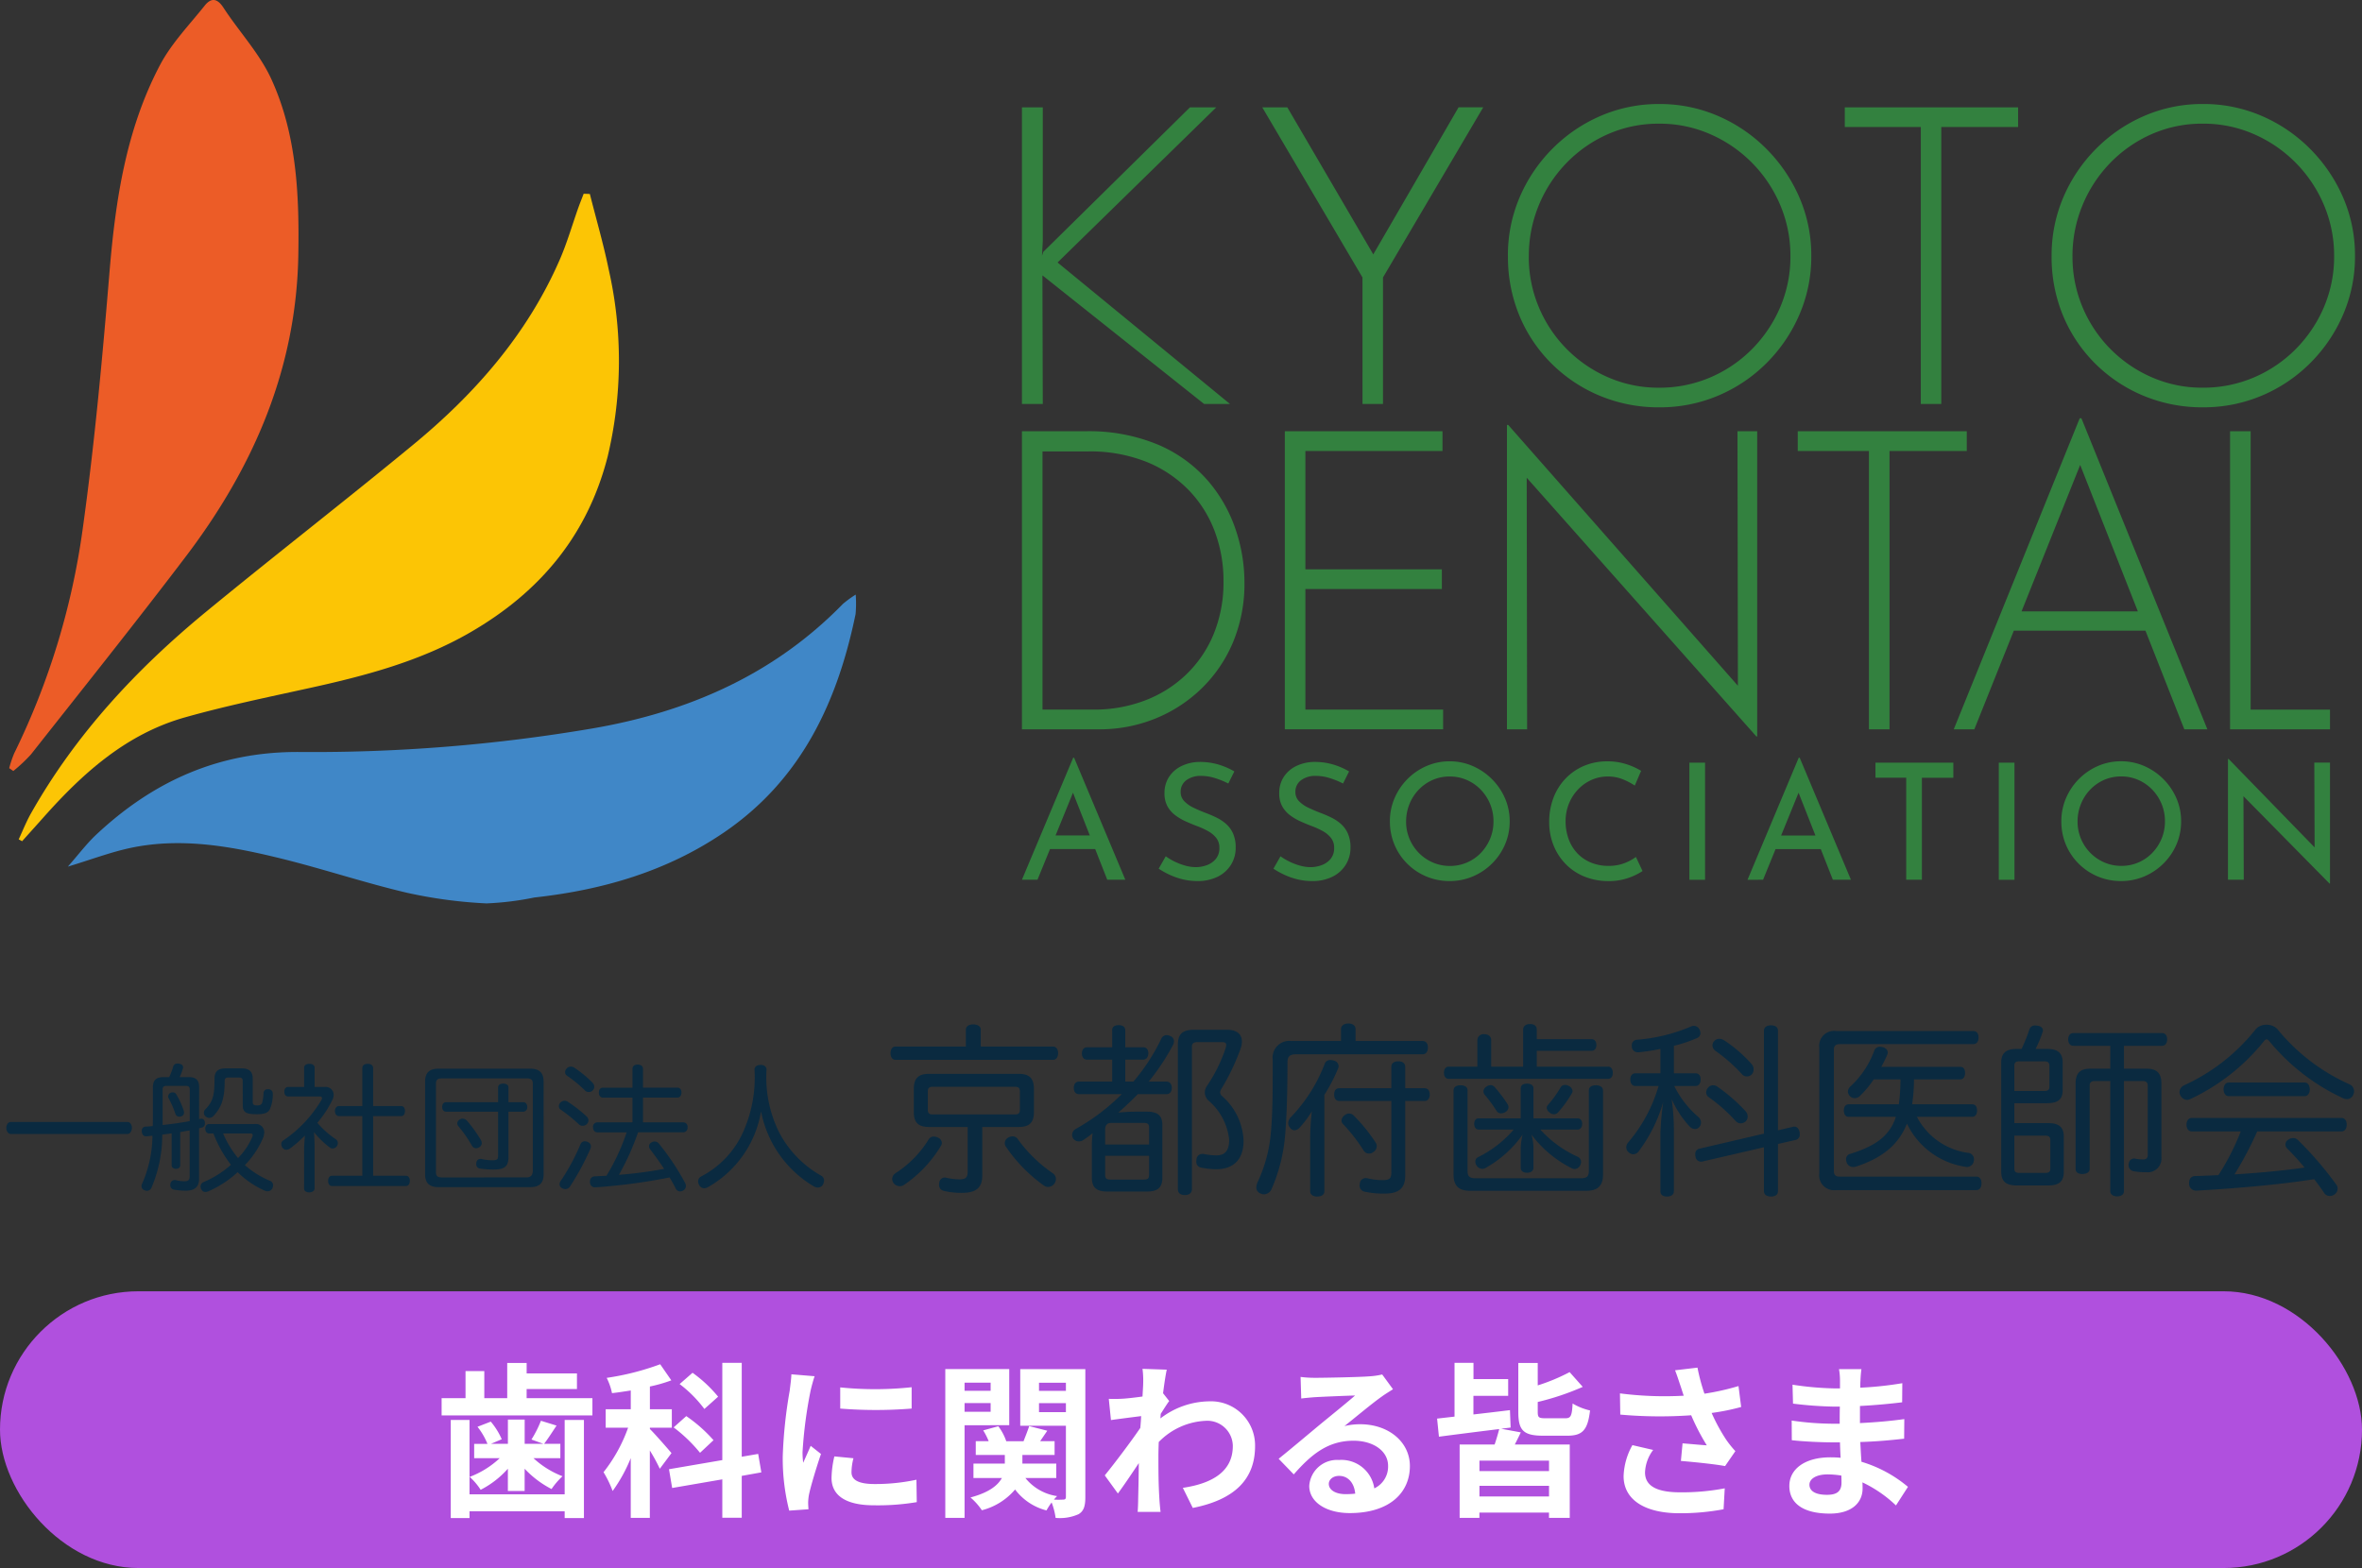 <svg xmlns="http://www.w3.org/2000/svg" width="256" height="169.986" viewBox="0 0 256 169.986">
  <rect x="0" y="0" width="256" height="169.986" fill="#333333" stroke="none"/>
  <g id="グループ_4336" data-name="グループ 4336" transform="translate(-643 -37.014)">
    <g id="グループ_168" data-name="グループ 168" transform="translate(-30 -3.012)">
      <g id="グループ_165" data-name="グループ 165" transform="translate(20639.893 22911.008)">
        <g id="グループ_164" data-name="グループ 164" transform="translate(-19856.133 -22859.705)">
          <path id="パス_21" data-name="パス 21" d="M9.04-25.556V-57.869h6.827a19.454,19.454,0,0,1,7.987,1.479A14.839,14.839,0,0,1,29.2-52.5a15.852,15.852,0,0,1,3,5.279,17.907,17.907,0,0,1,.956,5.689,16.472,16.472,0,0,1-1.274,6.622,15.162,15.162,0,0,1-3.482,5.029,15.545,15.545,0,0,1-5.029,3.209,16.075,16.075,0,0,1-5.962,1.115Zm2.23-2.139h5.552a15.427,15.427,0,0,0,5.461-.956,13.264,13.264,0,0,0,4.483-2.776,12.845,12.845,0,0,0,3.027-4.392,14.834,14.834,0,0,0,1.092-5.848,15.179,15.179,0,0,0-.933-5.3,12.917,12.917,0,0,0-2.8-4.483,13.346,13.346,0,0,0-4.6-3.095,16.477,16.477,0,0,0-6.372-1.138H11.27ZM37.531-57.869h17.09v2.139H39.761V-42.9H54.552v2.139H39.761v13.062H54.689v2.139H37.531Zm51.11,33.087L63.154-53.5l.592-.455.046,28.4H61.607v-33h.137L87.23-29.607l-.592.182-.046-28.444h2.139v33.087Zm4.483-33.087h18.319v2.139h-8.374v30.175h-2.23V-55.73H93.124Zm16.908,32.314L123.685-59.28h.182l13.654,33.724h-2.5L123.139-55.729l1.547-.865L112.262-25.556Zm6.6-12.789h14.336l.637,2.094h-15.52Zm23.348-19.525h2.23v30.175h8.6v2.139H139.979Z" transform="translate(-9.039 93.344)" fill="#33813f"/>
          <path id="パス_22" data-name="パス 22" d="M11.3-42.585,11.214-41l.136-.408,15.9-15.67H30.1L12.9-40.261l18.692,15.34H28.787L11.272-38.857l-.012.077L11.3-24.921H9.04V-57.078H11.3Zm34.648,3.946L35.088-57.078h2.717L47.492-40.5l-.77.045,9.641-16.627h2.672L48.172-38.639v13.718H45.952Zm15.761-2.337a15.962,15.962,0,0,1,1.268-6.341,16.769,16.769,0,0,1,3.533-5.254,16.6,16.6,0,0,1,5.24-3.578,15.817,15.817,0,0,1,6.363-1.291,15.845,15.845,0,0,1,6.37,1.293,16.7,16.7,0,0,1,5.254,3.578A17.017,17.017,0,0,1,93.3-47.317a15.752,15.752,0,0,1,1.291,6.354A15.817,15.817,0,0,1,93.3-34.6a16.789,16.789,0,0,1-3.555,5.24A16.439,16.439,0,0,1,84.5-25.827a16.167,16.167,0,0,1-6.386,1.268,16.539,16.539,0,0,1-6.366-1.223,16.246,16.246,0,0,1-5.231-3.442,15.919,15.919,0,0,1-3.533-5.207A16.581,16.581,0,0,1,61.714-40.976Zm2.265.047a14.025,14.025,0,0,0,1.1,5.543,14.278,14.278,0,0,0,3.034,4.529,14.294,14.294,0,0,0,4.5,3.06,13.594,13.594,0,0,0,5.461,1.11,13.938,13.938,0,0,0,5.564-1.11,14.245,14.245,0,0,0,4.523-3.062,14.557,14.557,0,0,0,3.057-4.535,13.876,13.876,0,0,0,1.116-5.564,13.994,13.994,0,0,0-1.11-5.544,14.531,14.531,0,0,0-3.061-4.575,14.529,14.529,0,0,0-4.532-3.1,13.587,13.587,0,0,0-5.518-1.132,13.551,13.551,0,0,0-5.583,1.147,14.19,14.19,0,0,0-4.5,3.148,14.491,14.491,0,0,0-2.988,4.6A14.353,14.353,0,0,0,63.978-40.929ZM98.224-57.078h18.785v2.129H108.68v30.028h-2.219V-54.949H98.224Zm22.414,16.1a15.962,15.962,0,0,1,1.268-6.341,16.769,16.769,0,0,1,3.533-5.254,16.6,16.6,0,0,1,5.24-3.578,15.817,15.817,0,0,1,6.363-1.291,15.845,15.845,0,0,1,6.37,1.293,16.7,16.7,0,0,1,5.254,3.578,17.017,17.017,0,0,1,3.562,5.252,15.752,15.752,0,0,1,1.291,6.354,15.817,15.817,0,0,1-1.291,6.363,16.789,16.789,0,0,1-3.555,5.24,16.44,16.44,0,0,1-5.251,3.533,16.167,16.167,0,0,1-6.386,1.268,16.539,16.539,0,0,1-6.366-1.223,16.246,16.246,0,0,1-5.231-3.442,15.919,15.919,0,0,1-3.533-5.207A16.581,16.581,0,0,1,120.637-40.976Zm2.265.047a14.025,14.025,0,0,0,1.1,5.543,14.278,14.278,0,0,0,3.034,4.529,14.294,14.294,0,0,0,4.5,3.06,13.594,13.594,0,0,0,5.461,1.11,13.938,13.938,0,0,0,5.564-1.11,14.244,14.244,0,0,0,4.523-3.062,14.557,14.557,0,0,0,3.057-4.535,13.876,13.876,0,0,0,1.116-5.564,14,14,0,0,0-1.11-5.544,14.531,14.531,0,0,0-3.061-4.575,14.529,14.529,0,0,0-4.532-3.1,13.587,13.587,0,0,0-5.518-1.132,13.551,13.551,0,0,0-5.583,1.147,14.19,14.19,0,0,0-4.5,3.148,14.492,14.492,0,0,0-2.988,4.6A14.353,14.353,0,0,0,122.9-40.929Z" transform="translate(-9.039 57.44)" fill="#33813f"/>
          <path id="パス_20" data-name="パス 20" d="M.945-9.363,6.5-22.59H6.6L12.152-9.363H10.193L6.039-19.911l1.221-.8L2.631-9.363Zm3.267-4.8H8.92l.571,1.476H3.712Zm19.1-5.63a8.849,8.849,0,0,0-1.418-.58,4.983,4.983,0,0,0-1.506-.246,2.581,2.581,0,0,0-1.634.474,1.534,1.534,0,0,0-.606,1.274,1.392,1.392,0,0,0,.391.992,3.447,3.447,0,0,0,1.019.716q.628.3,1.322.566a12.669,12.669,0,0,1,1.168.505,4.6,4.6,0,0,1,1.045.7,3.029,3.029,0,0,1,.742,1.036,3.731,3.731,0,0,1,.277,1.524,3.449,3.449,0,0,1-.5,1.831,3.51,3.51,0,0,1-1.432,1.3,4.825,4.825,0,0,1-2.231.479,6.64,6.64,0,0,1-1.6-.189,7.635,7.635,0,0,1-1.418-.5,8.765,8.765,0,0,1-1.164-.65l.764-1.344a6.529,6.529,0,0,0,.966.575,6.61,6.61,0,0,0,1.142.435,4.271,4.271,0,0,0,1.151.167,3.454,3.454,0,0,0,1.194-.215,2.258,2.258,0,0,0,.975-.676,1.817,1.817,0,0,0,.386-1.208A1.67,1.67,0,0,0,22-13.9a2.974,2.974,0,0,0-.9-.742,8.812,8.812,0,0,0-1.2-.545q-.6-.228-1.212-.505a5.875,5.875,0,0,1-1.137-.672,3.038,3.038,0,0,1-.839-.97,2.872,2.872,0,0,1-.316-1.4,3.183,3.183,0,0,1,.479-1.757A3.325,3.325,0,0,1,18.2-21.668a4.569,4.569,0,0,1,1.945-.465,7.137,7.137,0,0,1,2.161.3,7.88,7.88,0,0,1,1.66.729Zm12.436,0a8.849,8.849,0,0,0-1.418-.58,4.983,4.983,0,0,0-1.506-.246,2.581,2.581,0,0,0-1.634.474,1.534,1.534,0,0,0-.606,1.274,1.392,1.392,0,0,0,.391.992A3.447,3.447,0,0,0,32-17.167q.628.3,1.322.566a12.67,12.67,0,0,1,1.168.505,4.6,4.6,0,0,1,1.045.7,3.029,3.029,0,0,1,.742,1.036,3.731,3.731,0,0,1,.277,1.524A3.449,3.449,0,0,1,36.05-11a3.51,3.51,0,0,1-1.432,1.3,4.825,4.825,0,0,1-2.231.479,6.64,6.64,0,0,1-1.6-.189,7.635,7.635,0,0,1-1.418-.5,8.764,8.764,0,0,1-1.164-.65l.764-1.344a6.529,6.529,0,0,0,.966.575,6.61,6.61,0,0,0,1.142.435,4.271,4.271,0,0,0,1.151.167,3.454,3.454,0,0,0,1.194-.215,2.258,2.258,0,0,0,.975-.676,1.817,1.817,0,0,0,.386-1.208,1.67,1.67,0,0,0-.347-1.076,2.974,2.974,0,0,0-.9-.742,8.812,8.812,0,0,0-1.2-.545q-.6-.228-1.212-.505a5.874,5.874,0,0,1-1.137-.672,3.038,3.038,0,0,1-.839-.97,2.872,2.872,0,0,1-.316-1.4,3.183,3.183,0,0,1,.479-1.757,3.325,3.325,0,0,1,1.326-1.177,4.569,4.569,0,0,1,1.945-.465,7.137,7.137,0,0,1,2.161.3,7.88,7.88,0,0,1,1.66.729Zm5.076,4.1a6.286,6.286,0,0,1,.5-2.495,6.657,6.657,0,0,1,1.392-2.077,6.57,6.57,0,0,1,2.066-1.418A6.208,6.208,0,0,1,47.3-22.2a6.191,6.191,0,0,1,2.509.514,6.7,6.7,0,0,1,2.077,1.418A6.693,6.693,0,0,1,53.3-18.194a6.2,6.2,0,0,1,.509,2.5,6.254,6.254,0,0,1-.509,2.516,6.545,6.545,0,0,1-1.41,2.066,6.592,6.592,0,0,1-2.077,1.392,6.347,6.347,0,0,1-2.512.5,6.44,6.44,0,0,1-2.517-.492,6.451,6.451,0,0,1-2.064-1.375,6.386,6.386,0,0,1-1.392-2.059A6.449,6.449,0,0,1,40.827-15.7Zm1.757.009a4.81,4.81,0,0,0,.366,1.879,4.836,4.836,0,0,0,1.019,1.537,4.755,4.755,0,0,0,1.514,1.037,4.612,4.612,0,0,0,1.854.373,4.572,4.572,0,0,0,1.847-.373,4.622,4.622,0,0,0,1.5-1.037,4.942,4.942,0,0,0,1.006-1.538,4.83,4.83,0,0,0,.366-1.883,4.856,4.856,0,0,0-.369-1.892,4.951,4.951,0,0,0-1.015-1.55,4.709,4.709,0,0,0-1.507-1.045,4.559,4.559,0,0,0-1.852-.378,4.552,4.552,0,0,0-1.864.38,4.7,4.7,0,0,0-1.5,1.054,4.844,4.844,0,0,0-1,1.556A4.982,4.982,0,0,0,42.584-15.691Zm25.628,5.379a6.665,6.665,0,0,1-.856.474,6.635,6.635,0,0,1-1.278.444,6.391,6.391,0,0,1-1.6.171,6.856,6.856,0,0,1-2.657-.527,5.964,5.964,0,0,1-2.011-1.392,6.2,6.2,0,0,1-1.273-2.029,6.718,6.718,0,0,1-.444-2.446,7.28,7.28,0,0,1,.461-2.626,6.2,6.2,0,0,1,1.309-2.09,5.987,5.987,0,0,1,2-1.379,6.346,6.346,0,0,1,2.521-.492,6.585,6.585,0,0,1,2.073.307,7.524,7.524,0,0,1,1.6.72l-.685,1.6a7.083,7.083,0,0,0-1.278-.672,4.277,4.277,0,0,0-1.656-.312,4.266,4.266,0,0,0-1.752.369,4.565,4.565,0,0,0-1.462,1.032,4.895,4.895,0,0,0-.992,1.546,5.009,5.009,0,0,0-.36,1.91,5.524,5.524,0,0,0,.325,1.915,4.5,4.5,0,0,0,.935,1.541A4.262,4.262,0,0,0,62.6-11.23a4.854,4.854,0,0,0,1.919.364,4.707,4.707,0,0,0,1.726-.294,5.078,5.078,0,0,0,1.243-.672Zm5.076-11.751h1.7v12.7h-1.7Zm6.3,12.7L85.136-22.59h.105L90.793-9.363H88.834L84.68-19.911l1.221-.8L81.272-9.363Zm3.267-4.8H87.56l.571,1.476H82.352Zm10.6-7.9h8.44v1.642H98.486V-9.363h-1.7V-20.421H93.454Zm13.367,0h1.7v12.7h-1.7ZM113.6-15.7a6.286,6.286,0,0,1,.5-2.495,6.657,6.657,0,0,1,1.392-2.077,6.57,6.57,0,0,1,2.066-1.418,6.208,6.208,0,0,1,2.516-.514,6.191,6.191,0,0,1,2.509.514,6.7,6.7,0,0,1,2.077,1.418,6.692,6.692,0,0,1,1.411,2.077,6.2,6.2,0,0,1,.509,2.5,6.254,6.254,0,0,1-.509,2.516,6.545,6.545,0,0,1-1.41,2.066,6.592,6.592,0,0,1-2.077,1.392,6.347,6.347,0,0,1-2.512.5,6.44,6.44,0,0,1-2.517-.492,6.451,6.451,0,0,1-2.064-1.375,6.386,6.386,0,0,1-1.392-2.059A6.449,6.449,0,0,1,113.6-15.7Zm1.757.009a4.81,4.81,0,0,0,.366,1.879,4.836,4.836,0,0,0,1.019,1.537,4.755,4.755,0,0,0,1.514,1.037,4.612,4.612,0,0,0,1.854.373,4.572,4.572,0,0,0,1.847-.373,4.622,4.622,0,0,0,1.5-1.037,4.942,4.942,0,0,0,1.006-1.538,4.83,4.83,0,0,0,.366-1.883,4.856,4.856,0,0,0-.369-1.892,4.951,4.951,0,0,0-1.015-1.55,4.709,4.709,0,0,0-1.507-1.045,4.558,4.558,0,0,0-1.852-.378,4.552,4.552,0,0,0-1.864.38,4.7,4.7,0,0,0-1.5,1.054,4.844,4.844,0,0,0-1,1.556A4.982,4.982,0,0,0,115.358-15.691Zm27.306,6.74-9.819-9.968.492.123.035,9.433h-1.713V-22.449h.079l9.714,9.995-.4-.088-.035-9.521h1.7V-8.95Z" transform="translate(-0.945 93.456)" fill="#33813f"/>
        </g>
        <g id="_レイヤー_1-2" transform="translate(-19965.893 -22870.982)">
          <g id="グループ_1" data-name="グループ 1" transform="translate(0 0)">
            <path id="パス_1" data-name="パス 1" d="M63.39,30.517c.689,2.741,1.488,5.462,2.053,8.231a44.751,44.751,0,0,1-.117,20.243C63.149,67.525,58,73.675,50.476,78.035c-5.5,3.189-11.523,4.759-17.653,6.1-4.449.978-8.913,1.9-13.293,3.134-6.371,1.791-11.1,6.054-15.38,10.876C3.391,99,2.626,99.842,1.862,100.7c-.124-.069-.248-.138-.372-.2.434-.93.813-1.894,1.316-2.79,4.842-8.582,11.441-15.67,19-21.889,7.418-6.1,15.015-11.985,22.426-18.094,6.722-5.538,12.377-11.985,15.9-20.071.806-1.853,1.364-3.816,2.046-5.724.172-.475.365-.944.544-1.419.227,0,.448.014.675.021Z" transform="translate(-0.464 -9.506)" fill="#fcc505"/>
            <path id="パス_2" data-name="パス 2" d="M0,83.278a12.338,12.338,0,0,1,.537-1.591,79.843,79.843,0,0,0,7.4-24.142c1.3-9.285,2.156-18.638,2.927-27.985.647-7.831,1.791-15.518,5.5-22.537C17.6,4.7,19.513,2.719,21.18.632c.7-.882,1.364-.827,2.046.227,1.7,2.61,3.919,4.959,5.193,7.756,2.748,6.013,3.024,12.536,2.914,19.045C31.126,39.954,26.49,50.637,19.2,60.266,13.693,67.525,8,74.64,2.356,81.8A16.994,16.994,0,0,1,.441,83.6C.3,83.5.152,83.395,0,83.291Z" transform="translate(0 -0.016)" fill="#ec5c27"/>
            <path id="パス_3" data-name="パス 3" d="M9.23,123.09c1.185-1.35,2.025-2.473,3.031-3.423,6.2-5.827,13.342-9.064,22.082-9a180.448,180.448,0,0,0,31.635-2.535c10.407-1.77,19.747-5.82,27.248-13.514a11.624,11.624,0,0,1,1.391-1.013,12.926,12.926,0,0,1-.014,2.115c-1.977,9.588-5.917,18-14.32,23.708-6.192,4.2-13.135,6.206-20.491,7.012a32.214,32.214,0,0,1-5.193.641,50.764,50.764,0,0,1-8.6-1.15c-4.532-1.061-8.968-2.548-13.486-3.671-5.4-1.336-10.869-2.369-16.441-1.205-2.163.455-4.257,1.254-6.846,2.039Z" transform="translate(-2.873 -29.145)" fill="#4087c7"/>
          </g>
        </g>
      </g>
      <path id="パス_44936" data-name="パス 44936" d="M13.8-5.04c.315,0,.495-.345.495-.66,0-.33-.18-.645-.495-.645H1.185c-.315,0-.5.315-.5.645,0,.315.18.66.5.66Zm4.695-4.47a.456.456,0,0,0-.27.405.4.4,0,0,0,.045.18A10.926,10.926,0,0,1,19-7.26a.451.451,0,0,0,.435.345.479.479,0,0,0,.21-.045.39.39,0,0,0,.3-.4,1.177,1.177,0,0,0-.03-.21,8.953,8.953,0,0,0-.81-1.77.407.407,0,0,0-.39-.21A.6.6,0,0,0,18.495-9.51Zm3.09-.555c0-.825-.33-1.14-1.14-1.14H19.47a5.714,5.714,0,0,0,.36-.96.255.255,0,0,0,.015-.105c0-.195-.135-.33-.405-.39a.923.923,0,0,0-.2-.015.449.449,0,0,0-.465.315,7.053,7.053,0,0,1-.435,1.155h-.6c-.81,0-1.17.315-1.17,1.14V-6.7c0,.27,0,.54-.015.8-.24.03-.495.045-.735.06a.422.422,0,0,0-.45.465v.075c.03.33.195.51.465.51h.06c.21-.015.42-.045.63-.06a13.162,13.162,0,0,1-1.1,5.145.675.675,0,0,0-.09.315.47.47,0,0,0,.3.435.738.738,0,0,0,.3.075.536.536,0,0,0,.48-.33,14.619,14.619,0,0,0,1.17-5.76l1.02-.135v3.45c0,.255.195.39.465.39s.465-.135.465-.39V-5.25c.345-.06.69-.12,1.02-.18V-.5c0,.45-.12.585-.585.585a4.224,4.224,0,0,1-.915-.12.415.415,0,0,0-.135-.015.462.462,0,0,0-.45.42.415.415,0,0,0-.015.135.5.5,0,0,0,.42.495,7.719,7.719,0,0,0,1.245.105c.945,0,1.455-.375,1.455-1.275v-5.49c.105-.03.21-.045.315-.075a.44.44,0,0,0,.315-.465v-.09c-.03-.255-.15-.405-.375-.405a.563.563,0,0,0-.15.015c-.03.015-.075.015-.105.03Zm-1.02,3.63c-.975.18-1.95.315-2.94.42v-3.84c0-.315.15-.4.435-.4h2.07c.3,0,.435.09.435.4ZM23.13-5.1a13.314,13.314,0,0,0,1.9,3.4A10.678,10.678,0,0,1,22.08.165a.537.537,0,0,0-.345.48.684.684,0,0,0,.09.33.484.484,0,0,0,.45.27.806.806,0,0,0,.315-.075A11.3,11.3,0,0,0,25.755-.9,9.921,9.921,0,0,0,28.71,1.11a.715.715,0,0,0,.3.06.576.576,0,0,0,.51-.315A.946.946,0,0,0,29.6.525a.523.523,0,0,0-.315-.48,9.842,9.842,0,0,1-2.745-1.71,9.7,9.7,0,0,0,1.98-2.97,1.766,1.766,0,0,0,.12-.57.9.9,0,0,0-1.02-.915h-4.95c-.285,0-.42.225-.42.51s.135.51.42.51Zm3.975,0c.195,0,.285.06.285.18a.5.5,0,0,1-.06.225A7.369,7.369,0,0,1,25.8-2.43,10.765,10.765,0,0,1,24.18-5.1ZM26.31-8.16c0,.78.375.975,1.53.975.87,0,1.2-.165,1.41-.54a4.115,4.115,0,0,0,.315-1.7.461.461,0,0,0-.48-.465H29.04a.426.426,0,0,0-.48.4,4.547,4.547,0,0,1-.135,1.02c-.075.24-.21.33-.525.33-.39,0-.51-.075-.51-.39v-2.52c0-.765-.39-1.1-1.185-1.1h-1.77c-.78,0-1.185.315-1.185,1.11,0,1.725-.135,2.46-1,3.33a.512.512,0,0,0-.15.36.493.493,0,0,0,.18.4.638.638,0,0,0,.405.165.633.633,0,0,0,.45-.21c.9-.96,1.215-1.92,1.215-3.795,0-.285.15-.375.4-.375H25.9c.255,0,.405.09.405.375ZM32.955.87c0,.285.27.42.57.42.345,0,.57-.2.57-.42V-3.69c0-.525-.03-1.035-.06-1.545A9.491,9.491,0,0,0,35.715-3.6a.522.522,0,0,0,.33.135.593.593,0,0,0,.465-.255.571.571,0,0,0,.105-.33.506.506,0,0,0-.24-.435,9.671,9.671,0,0,1-1.98-1.77,11.648,11.648,0,0,0,1.635-2.49,1.3,1.3,0,0,0,.135-.54.866.866,0,0,0-.96-.855H34.1v-2.085c0-.27-.225-.42-.57-.42s-.57.165-.57.42v2.085h-1.71c-.285,0-.435.21-.435.51,0,.315.15.525.435.525h3.42c.15,0,.225.075.225.195a.391.391,0,0,1-.045.165,13.769,13.769,0,0,1-4.11,4.38.468.468,0,0,0-.255.42.735.735,0,0,0,.12.375.525.525,0,0,0,.435.24.682.682,0,0,0,.39-.135,12.986,12.986,0,0,0,1.62-1.41c-.03.465-.09,1.005-.09,1.5ZM39.27-6.975V-.51H35.985c-.27,0-.42.225-.42.555s.15.555.42.555H44c.27,0,.42-.24.42-.57,0-.315-.15-.54-.42-.54H40.44V-6.975h3.03c.27,0,.42-.225.42-.555s-.15-.54-.42-.54H40.44v-4.11c0-.3-.225-.465-.585-.465s-.585.165-.585.465v4.11H36.75c-.27,0-.45.225-.45.54s.18.555.45.555Zm14.715-.48V-2.73c0,.4-.045.54-.645.54a5.626,5.626,0,0,1-1.125-.135.415.415,0,0,0-.135-.015.44.44,0,0,0-.45.405.615.615,0,0,0-.015.165.463.463,0,0,0,.435.48,9.289,9.289,0,0,0,1.47.105c1.17,0,1.59-.36,1.59-1.32v-4.95h1.6a.456.456,0,0,0,.435-.51c0-.3-.165-.525-.435-.525h-1.6v-1.575c0-.285-.21-.435-.57-.435s-.555.15-.555.435V-8.49H48.36c-.285,0-.435.225-.435.525,0,.285.15.51.435.51Zm-4.17.855a.5.5,0,0,0-.255.405.492.492,0,0,0,.135.33,13.823,13.823,0,0,1,1.44,2.07.515.515,0,0,0,.45.3A.652.652,0,0,0,51.93-3.6a.51.51,0,0,0,.285-.45.8.8,0,0,0-.075-.3A14.567,14.567,0,0,0,50.6-6.495a.672.672,0,0,0-.465-.21A.528.528,0,0,0,49.815-6.6Zm9.1-4.14c0-.945-.48-1.38-1.425-1.38h-9.99c-.945,0-1.425.435-1.425,1.38V-.66c0,.945.48,1.38,1.425,1.38h9.99C58.44.72,58.92.285,58.92-.66ZM47.925-.33c-.51,0-.675-.15-.675-.585v-9.57c0-.42.165-.585.675-.585h9.15c.51,0,.675.165.675.585v9.4c0,.435-.165.75-.675.75ZM69.69-6.3V-8.985h3.72c.285,0,.45-.225.45-.555s-.165-.525-.45-.525H69.69V-12.1c0-.3-.225-.465-.585-.465-.345,0-.555.165-.555.465v2.04H65.34c-.27,0-.435.21-.435.525s.165.555.435.555h3.21V-6.3H64.725a.464.464,0,0,0-.45.525c0,.315.18.555.45.555H67.92A23.152,23.152,0,0,1,65.73-.51c-.42.015-.855.045-1.275.06a.522.522,0,0,0-.51.57V.2a.526.526,0,0,0,.57.54h.045A62.082,62.082,0,0,0,72.57-.33c.24.4.465.795.645,1.155a.541.541,0,0,0,.5.36.63.63,0,0,0,.315-.09A.561.561,0,0,0,74.34.6a.788.788,0,0,0-.09-.345A27.445,27.445,0,0,0,71.445-3.96a.644.644,0,0,0-.5-.27.571.571,0,0,0-.33.105.468.468,0,0,0-.27.42.594.594,0,0,0,.135.345c.465.6,1,1.35,1.5,2.1a44.768,44.768,0,0,1-4.9.645,26.946,26.946,0,0,0,1.275-2.55c.285-.675.57-1.365.8-2.055h4.9a.493.493,0,0,0,.465-.555.467.467,0,0,0-.465-.525Zm-7.485-5.955a.63.63,0,0,0-.315-.09.641.641,0,0,0-.495.225.573.573,0,0,0-.15.375.469.469,0,0,0,.195.375,14.217,14.217,0,0,1,1.95,1.6.568.568,0,0,0,.42.18.577.577,0,0,0,.435-.18.545.545,0,0,0,.165-.39.666.666,0,0,0-.2-.45A12.242,12.242,0,0,0,62.205-12.255Zm-.69,3.7a.63.63,0,0,0-.315-.09.656.656,0,0,0-.495.24.528.528,0,0,0-.135.345.448.448,0,0,0,.195.375,16.746,16.746,0,0,1,1.98,1.605.591.591,0,0,0,.405.15.658.658,0,0,0,.465-.195.545.545,0,0,0,.165-.39.593.593,0,0,0-.225-.45A15.159,15.159,0,0,0,61.515-8.55Zm2.16,4.365a.7.7,0,0,0-.285-.06.475.475,0,0,0-.465.3,23.408,23.408,0,0,1-2.085,3.9.73.73,0,0,0-.195.465.492.492,0,0,0,.24.4.743.743,0,0,0,.39.12.622.622,0,0,0,.495-.27A27.738,27.738,0,0,0,64-3.465a.6.6,0,0,0,.045-.225A.523.523,0,0,0,63.675-4.185ZM82.485-7.5A12.1,12.1,0,0,0,88.215.645a.894.894,0,0,0,.42.12A.642.642,0,0,0,89.19.45a.894.894,0,0,0,.12-.42A.564.564,0,0,0,89.04-.5a11.491,11.491,0,0,1-4.56-4.65,13.341,13.341,0,0,1-1.4-6.87c0-.33-.285-.51-.63-.51-.39,0-.675.18-.675.51A14.432,14.432,0,0,1,80.43-5.01,10.083,10.083,0,0,1,76.02-.45a.612.612,0,0,0-.36.555.834.834,0,0,0,.12.39.6.6,0,0,0,.555.345.839.839,0,0,0,.4-.12A11.639,11.639,0,0,0,82.485-7.5ZM106.3-14.52v-1.82c0-.38-.36-.58-.82-.58s-.8.2-.8.58v1.82h-7.62c-.34,0-.54.32-.54.72,0,.42.2.72.54.72h17.08c.34,0,.54-.32.54-.72s-.2-.72-.54-.72Zm-1.42,8.72V-.96c0,.64-.24.84-.9.84a7.272,7.272,0,0,1-1.44-.18.39.39,0,0,0-.16-.02.612.612,0,0,0-.58.56.821.821,0,0,0-.02.22.64.64,0,0,0,.48.66,8.233,8.233,0,0,0,2.02.22c1.48,0,2.18-.54,2.18-1.86V-5.8h3.96c1.12,0,1.64-.46,1.64-1.62v-2.5c0-1.18-.52-1.64-1.64-1.64h-9.74c-1.12,0-1.64.46-1.64,1.64v2.5c0,1.16.52,1.62,1.64,1.62Zm-3.76-1.36c-.38,0-.56-.1-.56-.52V-9.64c0-.42.18-.52.56-.52h8.86c.38,0,.56.1.56.52v1.96c0,.42-.18.52-.56.52Zm8.14,2.52a.682.682,0,0,0-.36.6.674.674,0,0,0,.1.34,16.551,16.551,0,0,0,4.16,4.26.72.72,0,0,0,.44.14.894.894,0,0,0,.68-.36.862.862,0,0,0,.16-.48.777.777,0,0,0-.36-.66,15.439,15.439,0,0,1-3.78-3.7.648.648,0,0,0-.56-.28A.885.885,0,0,0,109.261-4.64Zm-7.58,0a1.051,1.051,0,0,0-.46-.12.621.621,0,0,0-.54.26,11.525,11.525,0,0,1-3.64,3.72.763.763,0,0,0-.34.62.8.8,0,0,0,.16.46.844.844,0,0,0,.66.32.778.778,0,0,0,.46-.14,13.554,13.554,0,0,0,3.98-4.2.645.645,0,0,0,.12-.36A.656.656,0,0,0,101.681-4.64Zm19.9-4.72a22.7,22.7,0,0,1-5,3.78.733.733,0,0,0-.38.62.84.84,0,0,0,.12.42.761.761,0,0,0,.64.3.9.9,0,0,0,.38-.1c.38-.24.72-.5,1.08-.78a10.958,10.958,0,0,0-.08,1.1V-.3c0,1.06.5,1.5,1.68,1.5h4.28c1.18,0,1.68-.44,1.68-1.5V-6c0-1.04-.5-1.46-1.68-1.46h-1.18c-.62,0-1.3.04-1.92.1.74-.64,1.44-1.3,2.12-2h3.1c.38,0,.58-.28.58-.68s-.2-.68-.58-.68H124.5a24.508,24.508,0,0,0,2.64-3.98,1.068,1.068,0,0,0,.1-.4.621.621,0,0,0-.4-.56,1.068,1.068,0,0,0-.4-.1.638.638,0,0,0-.58.4,21.246,21.246,0,0,1-3.02,4.64h-.88V-13.1h1.94c.34,0,.56-.3.56-.7,0-.36-.18-.64-.56-.64h-1.94v-1.84c0-.36-.26-.56-.72-.56s-.7.2-.7.56v1.84h-2.72c-.36,0-.56.28-.56.66,0,.4.2.68.56.68h2.72v2.38h-3.6c-.36,0-.56.28-.56.68s.2.68.56.68Zm-1.8,5.46V-5.54c0-.48.26-.7.64-.7h3.56c.38,0,.56.1.56.5V-3.9Zm0,1.22h4.76V-.6c0,.4-.18.5-.56.5h-3.64c-.38,0-.56-.1-.56-.5ZM132.421-15c.34,0,.48.08.48.32a1.665,1.665,0,0,1-.04.26,16.665,16.665,0,0,1-2.04,4.16,1.29,1.29,0,0,0-.24.72,1.227,1.227,0,0,0,.4.88,6.46,6.46,0,0,1,2.24,4.24c0,1.38-.62,1.7-1.42,1.7a7.883,7.883,0,0,1-1.38-.16h-.1a.621.621,0,0,0-.64.56.974.974,0,0,0-.02.24.622.622,0,0,0,.5.68,8.481,8.481,0,0,0,1.68.18c1.62,0,2.94-.84,2.94-3.1a6.774,6.774,0,0,0-2.32-4.82.584.584,0,0,1-.22-.42.741.741,0,0,1,.14-.38,24.186,24.186,0,0,0,2.08-4.36,2.279,2.279,0,0,0,.14-.76c0-.8-.56-1.28-1.6-1.28h-3.6c-1.2,0-1.74.44-1.74,1.6V.94c0,.42.28.64.76.64.46,0,.76-.22.76-.64V-14.5c0-.38.22-.5.6-.5ZM152.3-8.62h2.1c.36,0,.56-.3.56-.7,0-.42-.2-.68-.56-.68h-2.1v-2.32c0-.4-.3-.6-.74-.6-.46,0-.76.2-.76.6V-10h-5.64c-.38,0-.56.26-.56.68s.18.7.56.7h5.64V-.88c0,.66-.22.84-.9.84a6.834,6.834,0,0,1-1.7-.2.5.5,0,0,0-.16-.02.645.645,0,0,0-.66.58.82.82,0,0,0-.02.22.658.658,0,0,0,.58.68,9.445,9.445,0,0,0,2.16.2c1.44,0,2.2-.54,2.2-1.92ZM142,1.16c0,.38.32.58.76.58.48,0,.78-.2.78-.58V-9.28a19.147,19.147,0,0,0,1.48-2.84.706.706,0,0,0,.06-.28.632.632,0,0,0-.54-.6,1.109,1.109,0,0,0-.34-.06.616.616,0,0,0-.62.4,17.208,17.208,0,0,1-3.64,5.76.975.975,0,0,0-.32.68.694.694,0,0,0,.2.5.616.616,0,0,0,.48.28.854.854,0,0,0,.6-.34,10.638,10.638,0,0,0,1.28-1.72A25.811,25.811,0,0,0,142-4.48Zm4.92-16.28V-16.4c0-.38-.3-.62-.78-.62-.46,0-.8.24-.8.62v1.28h-5.36a1.813,1.813,0,0,0-2.04,2.02c0,2.6.02,5.56-.2,7.92a15.646,15.646,0,0,1-1.42,5.32,1.67,1.67,0,0,0-.16.62.688.688,0,0,0,.5.66.784.784,0,0,0,.36.08.946.946,0,0,0,.84-.68,18.1,18.1,0,0,0,1.4-5.46c.22-2.3.28-5.44.28-8.16,0-.64.24-.88.94-.88h13.7c.42,0,.58-.34.58-.74,0-.38-.16-.7-.58-.7Zm-1.2,8.06a.749.749,0,0,0-.32.56.5.5,0,0,0,.16.38,18.51,18.51,0,0,1,2.24,2.88.671.671,0,0,0,.58.32.681.681,0,0,0,.46-.16.791.791,0,0,0,.38-.64.762.762,0,0,0-.12-.38,17.931,17.931,0,0,0-2.36-2.92.738.738,0,0,0-.52-.24A.8.8,0,0,0,145.721-7.06Zm20.84-5.28v-1.72h5.94c.34,0,.52-.26.52-.64,0-.34-.18-.62-.52-.62h-5.94v-1.04c0-.36-.24-.6-.74-.6-.46,0-.74.24-.74.62v4h-3.46V-15.2c0-.4-.28-.66-.76-.66a.664.664,0,0,0-.74.66v2.86h-3.1c-.34,0-.52.3-.52.66,0,.4.18.66.52.66h17.26c.34,0,.52-.26.52-.66,0-.38-.18-.66-.52-.66Zm-.36,5.6V-9.98c0-.34-.28-.52-.7-.52s-.68.18-.68.52v3.24h-4.56c-.32,0-.48.26-.48.6s.16.62.48.62h3.8a12.213,12.213,0,0,1-3.88,3,.517.517,0,0,0-.28.48.664.664,0,0,0,.14.42.757.757,0,0,0,.62.36.633.633,0,0,0,.32-.08,12.3,12.3,0,0,0,4.04-3.62,7.154,7.154,0,0,0-.2,1.4v2.18c0,.34.26.54.68.54s.7-.2.7-.54V-3.56a5.156,5.156,0,0,0-.22-1.42,12.386,12.386,0,0,0,4.38,3.66.686.686,0,0,0,.32.08.688.688,0,0,0,.56-.36.84.84,0,0,0,.12-.42.611.611,0,0,0-.34-.54,12.385,12.385,0,0,1-4.08-2.96h4.04c.32,0,.5-.28.5-.62,0-.36-.18-.6-.5-.6Zm2.68-.66a12.263,12.263,0,0,0,1.5-2.08.386.386,0,0,0,.06-.2.68.68,0,0,0-.4-.56.84.84,0,0,0-.42-.12.535.535,0,0,0-.46.24,12.133,12.133,0,0,1-1.38,1.92.458.458,0,0,0-.14.32.645.645,0,0,0,.3.5.718.718,0,0,0,.48.2A.592.592,0,0,0,168.881-7.4Zm-5.5-.9a16.348,16.348,0,0,0-1.36-1.8.619.619,0,0,0-.46-.24.9.9,0,0,0-.48.18.622.622,0,0,0-.3.5.63.63,0,0,0,.2.44,16.38,16.38,0,0,1,1.24,1.7.546.546,0,0,0,.48.24.87.87,0,0,0,.46-.14.647.647,0,0,0,.34-.52A.759.759,0,0,0,163.381-8.3Zm8.52,9.42c1.24,0,1.84-.52,1.84-1.76v-9.1c0-.38-.32-.58-.78-.58s-.76.2-.76.58v8.72c0,.58-.22.78-.9.78h-11.34c-.68,0-.9-.2-.9-.78V-9.76c0-.38-.3-.56-.76-.56s-.76.18-.76.56V-.64c0,1.24.58,1.76,1.82,1.76Zm7.86-11.36a16.464,16.464,0,0,1-3.28,6.1.85.85,0,0,0-.22.54.7.7,0,0,0,.3.58.792.792,0,0,0,.46.18.756.756,0,0,0,.6-.34,16.363,16.363,0,0,0,2.64-5.32,32.233,32.233,0,0,0-.3,3.36v6.3c0,.38.26.58.7.58.46,0,.76-.2.76-.58v-6.9a24.71,24.71,0,0,0-.24-3.08,10.842,10.842,0,0,0,1.92,2.94.829.829,0,0,0,.6.3.6.6,0,0,0,.48-.22.717.717,0,0,0,.18-.48.787.787,0,0,0-.26-.58,10.687,10.687,0,0,1-2.64-3.38h2.3c.36,0,.56-.3.56-.72,0-.4-.2-.66-.56-.66h-2.34V-14.6a14.771,14.771,0,0,0,2.46-.82.587.587,0,0,0,.42-.56.978.978,0,0,0-.1-.38.659.659,0,0,0-.62-.4.762.762,0,0,0-.34.08,18.549,18.549,0,0,1-5.8,1.42.583.583,0,0,0-.58.64v.1a.635.635,0,0,0,.68.62h.1c.76-.08,1.54-.2,2.32-.36v2.64h-2.7c-.36,0-.56.26-.56.68,0,.4.2.7.56.7Zm12.94,4.8v-10.8c0-.38-.28-.58-.76-.58-.44,0-.76.2-.76.58V-5.08l-7.02,1.64a.56.56,0,0,0-.42.62.68.68,0,0,0,.02.2.607.607,0,0,0,.6.58.44.44,0,0,0,.16-.02l6.66-1.54V1.16c0,.38.32.58.76.58.48,0,.76-.2.76-.58V-3.96l1.94-.44a.578.578,0,0,0,.42-.62.974.974,0,0,0-.02-.24c-.08-.36-.28-.58-.56-.58a.34.34,0,0,0-.14.02Zm-5.84-9.76a.991.991,0,0,0-.52-.16.714.714,0,0,0-.54.24.682.682,0,0,0-.2.48.786.786,0,0,0,.34.6,17.347,17.347,0,0,1,2.86,2.52.685.685,0,0,0,.54.24.714.714,0,0,0,.54-.24.783.783,0,0,0,.18-.52.8.8,0,0,0-.18-.54A14.963,14.963,0,0,0,186.861-15.2Zm-.74,5.02a.72.72,0,0,0-.44-.14.709.709,0,0,0-.56.26.842.842,0,0,0-.2.52.6.6,0,0,0,.24.48,18.059,18.059,0,0,1,2.96,2.62.714.714,0,0,0,.54.24.824.824,0,0,0,.54-.2.773.773,0,0,0,.22-.54.947.947,0,0,0-.2-.54A18.518,18.518,0,0,0,186.121-10.18Zm27.62,3.28c.36,0,.54-.3.54-.68,0-.42-.18-.68-.54-.68h-6.5a17.526,17.526,0,0,0,.2-2.7h5.02c.34,0,.52-.3.52-.7s-.18-.66-.52-.66H203.9c.24-.44.46-.88.64-1.3a.533.533,0,0,0,.06-.24c0-.28-.2-.5-.56-.6a1.569,1.569,0,0,0-.28-.04.641.641,0,0,0-.62.42,9.914,9.914,0,0,1-2.6,3.9.77.77,0,0,0-.26.54.754.754,0,0,0,.22.5.712.712,0,0,0,.52.22.85.85,0,0,0,.54-.22,10.626,10.626,0,0,0,1.52-1.82h2.9a20.408,20.408,0,0,1-.18,2.7h-5.42c-.36,0-.54.28-.54.68s.18.68.54.68h5.1c-.62,1.92-2,3.1-4.9,4a.594.594,0,0,0-.5.6,1,1,0,0,0,.06.32.719.719,0,0,0,.7.52,1.544,1.544,0,0,0,.3-.04c3.02-.98,4.68-2.5,5.54-4.66a8.415,8.415,0,0,0,6.36,4.68.34.34,0,0,0,.14.02.761.761,0,0,0,.74-.6.68.68,0,0,0,.02-.2.685.685,0,0,0-.52-.72,7.373,7.373,0,0,1-5.66-3.92Zm.46,7.94c.36,0,.56-.28.56-.74,0-.44-.2-.72-.56-.72H199.4c-.42,0-.64-.14-.64-.6V-14.18c0-.44.22-.6.64-.6h14.46c.38,0,.58-.28.58-.72s-.2-.7-.58-.7h-14.84a1.611,1.611,0,0,0-1.84,1.8V-.76a1.611,1.611,0,0,0,1.84,1.8Zm6.42-15.3a12.225,12.225,0,0,0,.76-1.82.592.592,0,0,0,.04-.2c0-.24-.2-.44-.58-.5a1.23,1.23,0,0,0-.26-.02.592.592,0,0,0-.62.4,17.707,17.707,0,0,1-.86,2.14h-.56c-1.12,0-1.64.46-1.64,1.46V-.96c0,1.08.52,1.5,1.7,1.5h3.38c1.18,0,1.7-.42,1.7-1.5V-4.74c0-1.04-.52-1.48-1.7-1.48h-3.66V-8.38h3.54c1.18,0,1.7-.4,1.7-1.42v-3c0-1.02-.56-1.46-1.64-1.46Zm-2.3,4.56v-2.74c0-.36.18-.48.56-.48h2.66c.38,0,.58.12.58.48v2.28c0,.36-.2.46-.58.46Zm0,4.84h3.34c.38,0,.56.12.56.48V-1.3c0,.38-.18.48-.56.48h-2.78c-.38,0-.56-.1-.56-.48Zm11.88-7.26V-14.6h4.12c.36,0,.56-.3.56-.7,0-.42-.2-.68-.56-.68h-9.6c-.36,0-.56.28-.56.68,0,.42.2.7.56.7h4v2.48h-2.18c-1.06,0-1.58.46-1.58,1.6v9.28c0,.38.34.54.72.54.4,0,.8-.16.8-.54v-9.02c0-.4.2-.52.56-.52h1.68V1.16c0,.36.32.56.74.56.44,0,.74-.2.74-.56V-10.78h2.02c.34,0,.56.12.56.52v7.48c0,.36-.16.5-.54.5a4.674,4.674,0,0,1-.78-.08.34.34,0,0,0-.14-.02.584.584,0,0,0-.6.54.554.554,0,0,0-.02.18.661.661,0,0,0,.58.66,6.687,6.687,0,0,0,1.32.1,1.475,1.475,0,0,0,1.66-1.58v-8.04c0-1.14-.54-1.6-1.6-1.6Zm23.56,6.8c.38,0,.58-.3.58-.74,0-.42-.2-.72-.58-.72h-16.2c-.36,0-.58.3-.58.74,0,.42.22.72.58.72h5.3a26.457,26.457,0,0,1-2.42,4.74c-.84.04-1.7.08-2.54.1-.42.02-.64.3-.64.76V.34a.746.746,0,0,0,.76.76h.04c4.22-.24,8.8-.62,12.76-1.24.4.52.78,1.04,1.1,1.52a.713.713,0,0,0,.6.3.909.909,0,0,0,.52-.18.8.8,0,0,0,.32-.62.664.664,0,0,0-.14-.42,37.332,37.332,0,0,0-4.16-4.84.7.7,0,0,0-.54-.22.863.863,0,0,0-.54.2.6.6,0,0,0-.28.5.61.61,0,0,0,.18.42c.62.62,1.28,1.34,1.9,2.08-2.52.36-5.06.58-7.6.74a36.985,36.985,0,0,0,2.46-4.66Zm-9.26-11.1a21.01,21.01,0,0,1-7.78,6.1.849.849,0,0,0-.5.74.815.815,0,0,0,.1.36.832.832,0,0,0,.72.48.707.707,0,0,0,.34-.08,22.463,22.463,0,0,0,8.04-6.34.381.381,0,0,1,.24-.14c.08,0,.16.06.26.16a22.743,22.743,0,0,0,7.94,6.18,1.071,1.071,0,0,0,.52.14.738.738,0,0,0,.68-.5.784.784,0,0,0,.08-.36.816.816,0,0,0-.48-.74,21.221,21.221,0,0,1-7.84-6,1.567,1.567,0,0,0-1.16-.46A1.535,1.535,0,0,0,244.5-16.42Zm-2.94,5.8c-.36,0-.56.34-.56.74s.2.74.56.74h8.22c.36,0,.56-.34.56-.74s-.2-.74-.56-.74Z" transform="translate(673 168)" fill="#0a2a40"/>
    </g>
    <g id="グループ_4270" data-name="グループ 4270">
      <rect id="長方形_454" data-name="長方形 454" width="256" height="30" rx="15" transform="translate(643 177)" fill="#b050de"/>
      <path id="パス_44937" data-name="パス 44937" d="M-66.8-.99H-77.112V-9.054h-2.034V1.584h2.034V.846H-66.8v.738h2.088V-9.054H-66.8Zm-6.156-.36h1.818V-3.762a10.714,10.714,0,0,0,2.916,2.2,7.928,7.928,0,0,1,1.188-1.386,9.869,9.869,0,0,1-3.15-1.962h2.916V-6.462H-69.03c.4-.522.864-1.242,1.35-1.98l-1.692-.522A11.974,11.974,0,0,1-70.4-6.93l1.3.468h-2.034V-9.09h-1.818v2.628H-74.79l1.17-.5a7.685,7.685,0,0,0-1.188-1.908l-1.44.558a7.527,7.527,0,0,1,1.08,1.854h-1.44v1.548h2.772A9.856,9.856,0,0,1-77.094-2.88a6.826,6.826,0,0,1,1.188,1.4,10.052,10.052,0,0,0,2.952-2.286Zm2.034-10.062v-.99h5.454v-1.692H-70.92v-1.134h-2.106v3.816H-75.51v-2.934h-2.034v2.934h-2.592V-9.54h16.344v-1.872Zm20.754-.162a14.372,14.372,0,0,0-2.772-2.592l-1.4,1.224a13.5,13.5,0,0,1,2.682,2.7Zm-.5,4.716a15.861,15.861,0,0,0-2.952-2.61L-54.99-8.244A16.215,16.215,0,0,1-52.128-5.49Zm-4.554,1.4c-.342-.414-1.818-2.106-2.34-2.61v-.144h2.376v-2h-2.376v-2.466a16.05,16.05,0,0,0,2.322-.666l-1.206-1.746a28.588,28.588,0,0,1-5.8,1.476,6.476,6.476,0,0,1,.576,1.656c.666-.072,1.332-.18,2.034-.288v2.034h-2.718v2h2.43a16.883,16.883,0,0,1-2.664,4.824A11.807,11.807,0,0,1-61.6-1.35a16.753,16.753,0,0,0,1.962-3.564v6.48h2.07V-5.742a19.5,19.5,0,0,1,1.08,1.98Zm9.738,2.088-.342-2-1.782.306V-15.246h-2.106V-4.7l-5.778.99.342,2.034,5.436-.936V1.548h2.106V-2.988Zm8.55-9.216v2.3a48.311,48.311,0,0,0,7.74,0V-12.6A37.014,37.014,0,0,1-36.936-12.582ZM-35.5-4.9l-2.07-.2a11,11,0,0,0-.306,2.34C-37.872-.9-36.378.2-33.282.2a25.492,25.492,0,0,0,4.644-.342l-.036-2.43a21.278,21.278,0,0,1-4.518.468c-1.836,0-2.52-.486-2.52-1.278A6.11,6.11,0,0,1-35.5-4.9Zm-4.212-8.892L-42.228-14c-.018.576-.126,1.26-.18,1.764a50.192,50.192,0,0,0-.756,7.128,23.01,23.01,0,0,0,.7,5.886L-40.374.63c-.018-.252-.036-.54-.036-.738a5.431,5.431,0,0,1,.09-.846c.2-.954.792-2.916,1.3-4.41l-1.116-.882c-.252.594-.54,1.224-.81,1.836a8.684,8.684,0,0,1-.072-1.17,47.742,47.742,0,0,1,.864-6.606C-40.086-12.51-39.852-13.41-39.708-13.788Zm19.08.7v.882h-2.826v-.882Zm-2.826,3.15v-.936h2.826v.936Zm4.842,1.458v-6.084h-6.93V1.566h2.088V-8.478ZM-15.39-9.9v-.972h2.916V-9.9Zm2.916-3.186v.882H-15.39v-.882Zm2.106-1.476h-7.056v6.138h4.95v7.7c0,.216-.072.306-.288.306a9.036,9.036,0,0,1-1.008,0,3.585,3.585,0,0,1,.342-.378,5.41,5.41,0,0,1-3.438-1.962h3.348V-4.32H-17.19v-.936H-13.7V-6.75h-1.566l.774-1.134-1.962-.5c-.144.45-.4,1.1-.612,1.638h-1.872A5.9,5.9,0,0,0-19.8-8.37l-1.638.45a7.145,7.145,0,0,1,.594,1.17h-1.4v1.494h3.15v.936h-3.4v1.566h3.078c-.432.792-1.386,1.566-3.4,2.106A6.813,6.813,0,0,1-21.582.738a6.993,6.993,0,0,0,3.6-2.25A6.166,6.166,0,0,0-14.58.756a7.588,7.588,0,0,1,.558-.864,7.417,7.417,0,0,1,.432,1.674,4.969,4.969,0,0,0,2.484-.4c.576-.342.738-.882.738-1.872ZM-4.1-12.978c0,.2-.036.7-.072,1.386-.774.108-1.566.2-2.088.234a15.466,15.466,0,0,1-1.566.018l.234,2.3C-6.588-9.18-5.2-9.36-4.32-9.468c-.018.432-.054.864-.09,1.278C-5.436-6.678-7.236-4.3-8.262-3.042L-6.84-1.08c.63-.846,1.512-2.16,2.268-3.294-.018,1.512-.036,2.556-.072,3.96,0,.288-.018.936-.054,1.332h2.484C-2.268.5-2.322-.144-2.34-.468c-.108-1.692-.108-3.2-.108-4.68,0-.468.018-.99.036-1.512a7.568,7.568,0,0,1,5.094-2.3,2.767,2.767,0,0,1,2.934,2.7C5.634-3.456,3.366-2.16.2-1.692L1.278.486c4.464-.882,6.75-3.06,6.75-6.7A4.777,4.777,0,0,0,3.06-11.07,8.839,8.839,0,0,0-2.232-9.216c.018-.162.018-.342.036-.5.306-.468.666-1.062.918-1.386l-.666-.846c.144-1.134.288-2.052.4-2.556l-2.628-.09A9.938,9.938,0,0,1-4.1-12.978ZM16.02-2.124c0-.45.432-.864,1.116-.864.972,0,1.638.756,1.746,1.926a9.4,9.4,0,0,1-1.044.054C16.758-1.008,16.02-1.458,16.02-2.124ZM12.96-13.716l.072,2.34c.414-.054.99-.108,1.476-.144.954-.054,3.438-.162,4.356-.18-.882.774-2.754,2.286-3.762,3.114-1.062.882-3.24,2.718-4.518,3.744L12.222-3.15C14.148-5.346,15.948-6.8,18.7-6.8c2.124,0,3.744,1.1,3.744,2.718a2.609,2.609,0,0,1-1.494,2.448,3.6,3.6,0,0,0-3.834-3.078A3.016,3.016,0,0,0,13.9-1.908c0,1.8,1.89,2.952,4.392,2.952,4.356,0,6.516-2.25,6.516-5.094,0-2.628-2.322-4.536-5.382-4.536a7.032,7.032,0,0,0-1.71.2c1.134-.9,3.024-2.484,4-3.168.414-.306.846-.558,1.26-.828l-1.17-1.6a7.865,7.865,0,0,1-1.368.2c-1.026.09-4.878.162-5.832.162A12.491,12.491,0,0,1,12.96-13.716ZM39.888-3.51H32.346V-4.644h7.542ZM32.346-.756V-1.908h7.542V-.756ZM34.7-8.1l1.026-.126-.072-1.89c-1.314.162-2.682.324-3.96.468v-2.016H35.46v-1.818H31.7v-1.764H29.646v5.832l-1.89.216.2,1.962c1.782-.234,4.176-.54,6.534-.828-.126.486-.306,1.116-.5,1.674H30.2V1.566h2.142V.99h7.542v.576h2.25V-6.39H36.18c.2-.4.432-.846.648-1.314ZM39.51-9.234c-.738,0-.846-.09-.846-.7V-11a28.211,28.211,0,0,0,4.878-1.638l-1.422-1.6a20.641,20.641,0,0,1-3.456,1.44v-2.43H36.558v5.292c0,1.962.5,2.592,2.682,2.592h2.628c1.638,0,2.214-.594,2.466-2.736a6.5,6.5,0,0,1-1.89-.756c-.072,1.35-.2,1.6-.774,1.6ZM54.126-12.78c.108.306.216.684.36,1.1a37.681,37.681,0,0,1-6.912-.252l.036,2.3a48.268,48.268,0,0,0,7.686.072A23.652,23.652,0,0,0,56.988-6.3c-.558-.036-1.746-.144-2.628-.216l-.18,1.908c1.512.126,3.78.36,4.788.558l1.116-1.62a11.349,11.349,0,0,1-.972-1.206,19.715,19.715,0,0,1-1.6-2.934,23.94,23.94,0,0,0,3.2-.648l-.288-2.268a27.106,27.106,0,0,1-3.69.828,21.05,21.05,0,0,1-.756-2.826l-2.43.288C53.784-13.842,53.982-13.194,54.126-12.78ZM51.174-5.8l-2.25-.522A7.368,7.368,0,0,0,47.97-2.97c0,2.592,2.322,4.014,5.994,4.032A25.394,25.394,0,0,0,58.806.63l.126-2.268a24.86,24.86,0,0,1-4.824.432c-2.466,0-3.816-.648-3.816-2.16A4.336,4.336,0,0,1,51.174-5.8ZM68.112-2.034c0-.612.7-1.116,1.98-1.116a10,10,0,0,1,1.476.126c.018.324.018.576.018.774,0,1.044-.63,1.314-1.584,1.314C68.76-.936,68.112-1.35,68.112-2.034Zm5.634-12.528h-2.43a7.236,7.236,0,0,1,.108,1.242v.846h-.7a33.6,33.6,0,0,1-4.446-.4l.054,2.052a41.378,41.378,0,0,0,4.41.324h.666c-.018.612-.018,1.26-.018,1.854h-.864a31.807,31.807,0,0,1-4.338-.342L66.2-6.858c1.188.144,3.24.234,4.284.234h.936c.018.54.036,1.116.072,1.674C71.136-4.986,70.758-5,70.38-5c-2.772,0-4.446,1.278-4.446,3.1C65.934,0,67.446,1.1,70.326,1.1,72.7,1.1,73.872-.09,73.872-1.62c0-.2,0-.414-.018-.666A13.8,13.8,0,0,1,77.49.216l1.3-2.016a14.092,14.092,0,0,0-5.04-2.718c-.054-.72-.09-1.458-.126-2.142,1.728-.054,3.132-.18,4.752-.36l.018-2.124c-1.458.2-2.988.342-4.806.432v-1.854c1.746-.09,3.384-.252,4.572-.4l.018-2.07a37.725,37.725,0,0,1-4.554.486c0-.288,0-.558.018-.738A12.156,12.156,0,0,1,73.746-14.562Z" transform="translate(771 200)" fill="#fff"/>
    </g>
  </g>
</svg>

